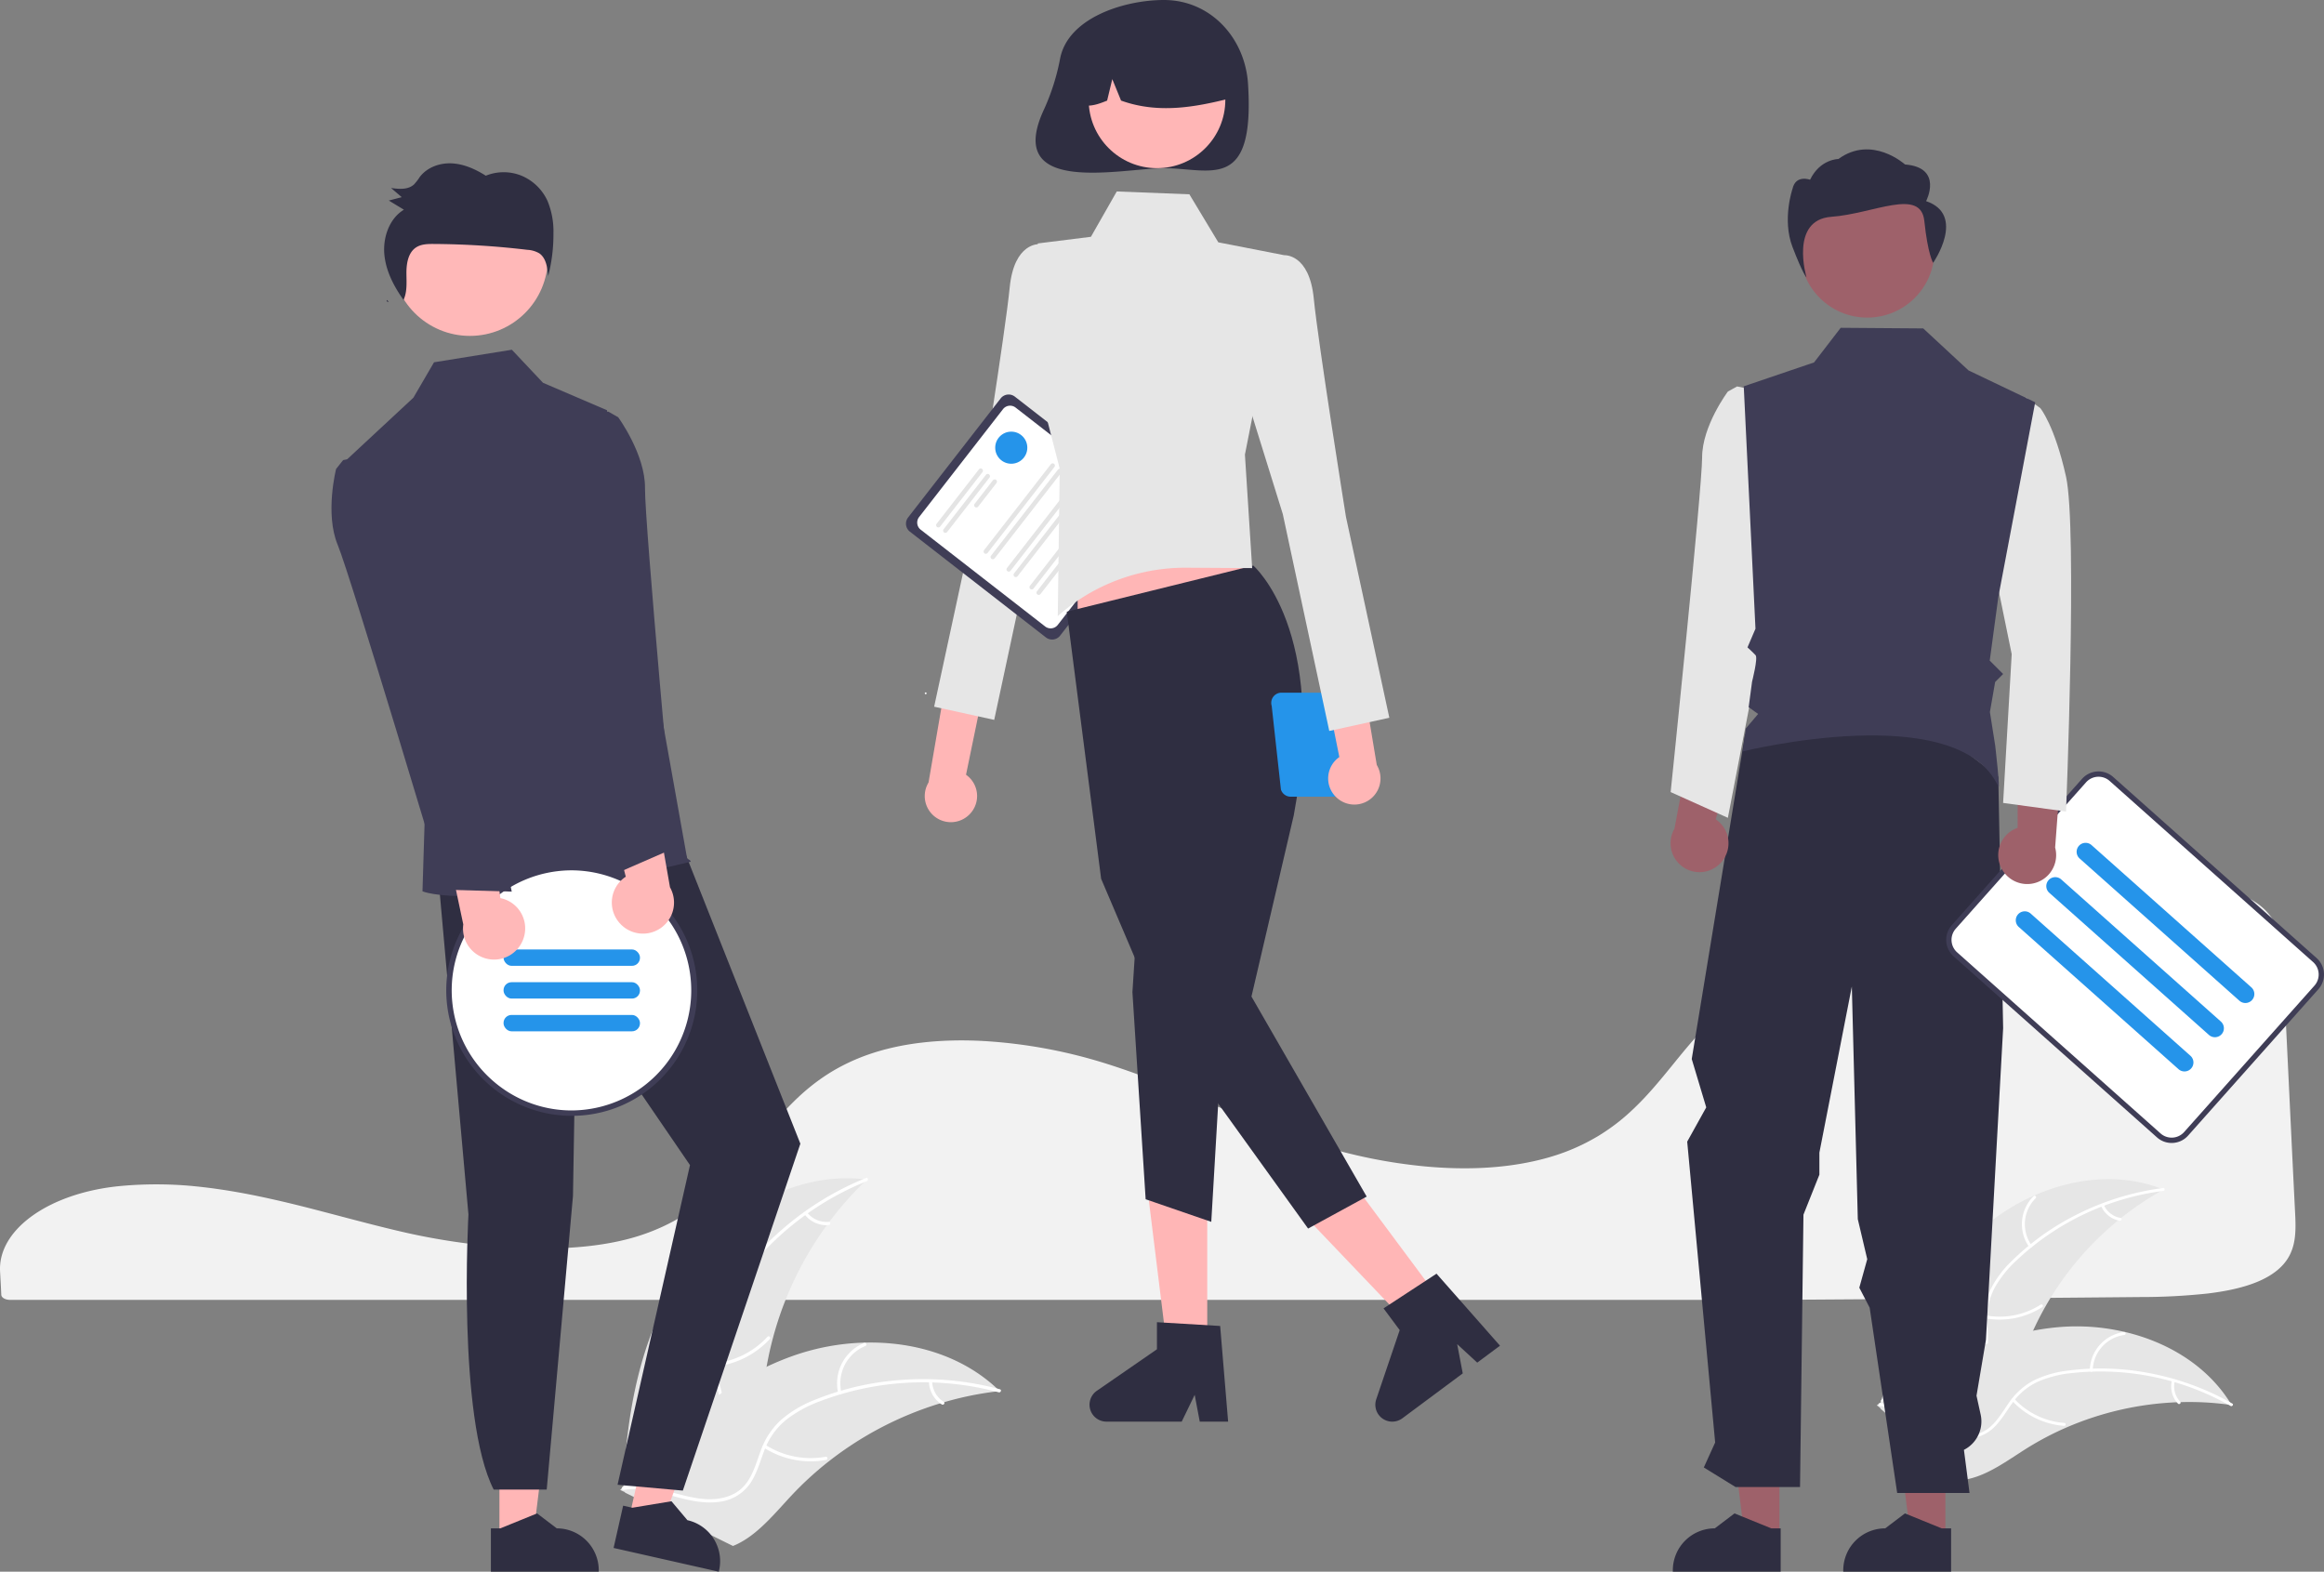 <svg xmlns="http://www.w3.org/2000/svg" data-name="Layer 1" width="872.699" height="590.182" viewBox="0 0 872.699 590.182" xmlns:xlink="http://www.w3.org/1999/xlink"><rect x="0" y="0" width="872.699" height="590.182" fill="#808080" stroke="none"/><path d="M222.381,599.644c-4.144,0-8.297.171-12.352.516l-.59.05c-26.899,2.378-46.574,16.173-45.764,32.09l.156,2.878c.103,1.819.213,3.775.304,5.945.049,1.07,1.509,1.892,3.326,1.892H829.101c46.649-.283,93.129-.64,138.141-1.06a235.086,235.086,0,0,0,25.273-1.31c12.509-1.48,21.191-4.415,26.545-8.972h.002c6.658-5.65,6.868-12.766,6.465-20.805-.82-16.232-1.634-33.285-2.445-50.286-.717-14.983-1.431-29.927-2.144-44.233-.441-8.49-1.422-15.984-8.983-21.712-8.195-6.194-23.141-9.334-44.423-9.334-.257,0-.512,0-.773.001-66.697.237-132.783,23.171-164.446,57.067-3.646,3.903-7.043,8.082-10.329,12.124-4.855,5.971-9.874,12.144-15.864,17.664a74.56,74.56,0,0,1-10.48,8.169c-.257.178-.551.368-.862.549-.712.464-1.456.911-2.182,1.31a75.768,75.768,0,0,1-13.365,6.076l-.468.157c-.353.126-.735.252-1.117.367-2.68.86-5.465,1.604-8.254,2.206-12.069,2.66-25.793,3.298-40.789,1.894a197.111,197.111,0,0,1-40.557-8.265c-13.886-4.389-26.884-9.86-39.454-15.151-5.521-2.325-11.232-4.729-16.935-7.006-1.072-.429-2.127-.848-3.197-1.267-6.966-2.715-13.281-4.957-19.306-6.854a190.553,190.553,0,0,0-46.008-8.521c-16.588-.908-31.206.805-43.438,5.079a74.597,74.597,0,0,0-9.825,4.233c-14.488,7.523-23.419,18.627-32.056,29.365-10.744,13.356-21.853,27.169-43.79,34.329-25.313,8.27-62.262,4.834-88.403-1.141-8.219-1.879-16.427-4.04-24.366-6.131q-4.809-1.267-9.626-2.517c-6.309-1.629-11.473-2.877-16.251-3.931l-1.511-.336c-.84-.183-1.682-.365-2.538-.539-5.674-1.191-10.958-2.129-16.162-2.866l-1.231-.18c-2.468-.325-4.776-.596-7.04-.823l-.904-.09C231.569,599.854,226.979,599.644,222.381,599.644Z" transform="translate(-163.651 -154.909)" fill="#f2f2f2"/><path d="M906.555,617.408c18.617-16.777,46.309-25.212,69.537-15.805a115.466,115.466,0,0,0-51.888,59.935c-3.698,9.838-6.786,21.166-15.882,26.433-5.659,3.278-12.7,3.438-19.046,1.856-6.346-1.582-12.162-4.754-17.899-7.894l-1.632-.037C877.073,657.93,887.938,634.184,906.555,617.408Z" transform="translate(-163.651 -154.909)" fill="#e6e6e6"/><path d="M975.963,602.112a98.692,98.692,0,0,0-54.906,25.931,42.5,42.5,0,0,0-8.345,10.377,24.376,24.376,0,0,0-2.818,12.516c.101,4.058.673,8.198-.214,12.21a14.925,14.925,0,0,1-7.425,9.689c-4.546,2.613-9.759,3.437-14.886,4.065-5.692.698-11.615,1.332-16.542,4.525-.597.387-1.162-.562-.566-.948,8.572-5.555,19.42-3.534,28.637-7.241,4.301-1.73,8.107-4.766,9.454-9.357,1.178-4.015.591-8.284.454-12.392a26.011,26.011,0,0,1,2.299-12.34,39.291,39.291,0,0,1,7.916-10.659,95.749,95.749,0,0,1,24.333-17.42,100.442,100.442,0,0,1,32.6-10.059c.703-.091.709,1.015.01,1.105Z" transform="translate(-163.651 -154.909)" fill="#fff"/><path d="M925.656,623.184a14.807,14.807,0,0,1,1.632-19.104c.506-.499,1.305.265.798.764a13.711,13.711,0,0,0-1.482,17.774c.415.577-.536,1.14-.948.566Z" transform="translate(-163.651 -154.909)" fill="#fff"/><path d="M909.571,648.884a28.539,28.539,0,0,0,20.394-4.083c.598-.385,1.164.564.566.948a29.685,29.685,0,0,1-21.23,4.206c-.701-.126-.427-1.197.27-1.071Z" transform="translate(-163.651 -154.909)" fill="#fff"/><path d="M953.656,607.341a8.381,8.381,0,0,0,6.269,4.894c.702.117.427,1.188-.27,1.071a9.392,9.392,0,0,1-6.947-5.399.571.571,0,0,1,.191-.757.555.555,0,0,1,.757.191Z" transform="translate(-163.651 -154.909)" fill="#fff"/><path d="M1001.67,682.507c-.44-.061-.881-.122-1.328-.176a110.379,110.379,0,0,0-17.882-.908c-.462.007-.931.021-1.392.041a116.365,116.365,0,0,0-41.75,9.61,113.005,113.005,0,0,0-15.163,8.056c-6.688,4.234-13.602,9.358-21.078,11.085a19.386,19.386,0,0,1-2.362.421l-30.889-26.745c-.04-.096-.086-.185-.126-.282l-1.282-1.011c.239-.176.49-.353.729-.528.138-.102.283-.199.421-.301.094-.066.189-.133.27-.198.031-.022.063-.044.088-.059.081-.065.164-.117.239-.176q2.103-1.49,4.235-2.955c.006-.007.006-.007.019-.008a166.157,166.157,0,0,1,34.601-18.599c.367-.139.739-.285,1.12-.411a107.831,107.831,0,0,1,16.939-4.767,95.329,95.329,0,0,1,9.553-1.334,79.272,79.272,0,0,1,24.723,1.752c16.143,3.743,30.91,12.608,39.656,26.433C1001.236,681.798,1001.453,682.146,1001.67,682.507Z" transform="translate(-163.651 -154.909)" fill="#e6e6e6"/><path d="M1001.262,682.839A98.692,98.692,0,0,0,941.81,670.486a42.5,42.5,0,0,0-12.911,3.261,24.376,24.376,0,0,0-9.785,8.297c-2.363,3.301-4.398,6.951-7.522,9.62a14.925,14.925,0,0,1-11.761,3.266c-5.203-.651-9.862-3.132-14.333-5.717-4.965-2.87-10.076-5.93-15.932-6.347-.71-.051-.59-1.149.119-1.098,10.189.726,17.633,8.871,27.225,11.46,4.476,1.208,9.343,1.075,13.182-1.779,3.358-2.496,5.459-6.258,7.823-9.621a26.011,26.011,0,0,1,9.265-8.469,39.291,39.291,0,0,1,12.738-3.745,95.749,95.749,0,0,1,29.917.742,100.443,100.443,0,0,1,32.085,11.596c.616.351-.045,1.237-.657.888Z" transform="translate(-163.651 -154.909)" fill="#fff"/><path d="M948.408,669.376a14.807,14.807,0,0,1,12.805-14.271c.705-.093.883.997.177,1.091a13.711,13.711,0,0,0-11.884,13.299c-.016.711-1.114.588-1.098-.119Z" transform="translate(-163.651 -154.909)" fill="#fff"/><path d="M920.092,680.212A28.539,28.539,0,0,0,938.834,689.23c.709.053.59,1.151-.119,1.098a29.685,29.685,0,0,1-19.483-9.424c-.484-.523.38-1.212.861-.692Z" transform="translate(-163.651 -154.909)" fill="#fff"/><path d="M980.303,673.584a8.381,8.381,0,0,0,2.058,7.682c.49.516-.374,1.205-.861.692a9.392,9.392,0,0,1-2.296-8.493.571.571,0,0,1,.609-.49.555.555,0,0,1,.49.609Z" transform="translate(-163.651 -154.909)" fill="#fff"/><path d="M419.194,634.093c15.245-23.122,42.515-39.848,69.975-36.249a127.604,127.604,0,0,0-38.822,78.537c-1.218,11.551-1.37,24.526-9.632,32.69-5.141,5.08-12.627,7.21-19.854,7.283-7.227.073-14.331-1.701-21.34-3.464l-1.756.415C398.935,685.634,403.949,657.215,419.194,634.093Z" transform="translate(-163.651 -154.909)" fill="#e6e6e6"/><path d="M489.172,598.425a109.067,109.067,0,0,0-51.51,43.008,46.968,46.968,0,0,0-6.039,13.42,26.938,26.938,0,0,0,.468,14.17c1.237,4.313,3.001,8.581,3.168,13.119a16.494,16.494,0,0,1-5.245,12.428c-4.135,4.059-9.482,6.391-14.79,8.489-5.894,2.33-12.052,4.656-16.434,9.441-.531.58-1.4-.278-.869-.857,7.623-8.326,19.787-9.182,28.614-15.711,4.119-3.047,7.345-7.353,7.508-12.638.143-4.621-1.673-9.024-2.962-13.38a28.745,28.745,0,0,1-.974-13.838,43.421,43.421,0,0,1,5.501-13.602,105.814,105.814,0,0,1,21.179-25.401,111.001,111.001,0,0,1,32.068-19.827c.727-.293,1.04.888.318,1.179Z" transform="translate(-163.651 -154.909)" fill="#fff"/><path d="M441.23,634.957a16.363,16.363,0,0,1-3.569-20.886c.403-.674,1.469-.08,1.066.595a15.152,15.152,0,0,0,3.359,19.422c.604.502-.256,1.368-.857.869Z" transform="translate(-163.651 -154.909)" fill="#fff"/><path d="M431.176,666.919a31.539,31.539,0,0,0,20.676-10.041c.533-.578,1.402.28.869.857a32.806,32.806,0,0,1-21.536,10.405c-.785.06-.789-1.161-.009-1.221Z" transform="translate(-163.651 -154.909)" fill="#fff"/><path d="M466.769,610.222a9.263,9.263,0,0,0,8.066,3.491c.784-.07.787,1.151.009,1.221a10.379,10.379,0,0,1-8.932-3.842.631.631,0,0,1-.006-.863.613.613,0,0,1,.863-.006Z" transform="translate(-163.651 -154.909)" fill="#fff"/><path d="M539.033,677.258c-.488.058-.976.115-1.469.182a121.983,121.983,0,0,0-19.378,4.003c-.492.136-.99.281-1.477.43a128.597,128.597,0,0,0-41.98,21.893,124.883,124.883,0,0,0-13.976,12.834c-5.975,6.389-11.944,13.792-19.46,17.719a21.424,21.424,0,0,1-2.409,1.107L398.407,715.415c-.069-.092-.143-.174-.213-.266l-1.653-.725c.206-.254.426-.513.633-.768.119-.148.247-.291.366-.439.082-.097.165-.194.234-.287.027-.032.055-.065.078-.088.069-.092.142-.171.206-.254q1.835-2.178,3.708-4.338c.005-.009.005-.009.018-.014,9.539-10.948,20.075-21.196,31.833-29.519.354-.25.712-.51,1.084-.751a119.167,119.167,0,0,1,16.791-9.81,105.352,105.352,0,0,1,9.846-4.085,87.605,87.605,0,0,1,26.93-5.005c18.307-.487,36.566,4.885,49.767,17.238C538.371,676.62,538.7,676.932,539.033,677.258Z" transform="translate(-163.651 -154.909)" fill="#e6e6e6"/><path d="M538.688,677.727a109.067,109.067,0,0,0-67.022,3.327,46.968,46.968,0,0,0-12.901,7.079,26.938,26.938,0,0,0-8.157,11.596c-1.609,4.188-2.77,8.658-5.369,12.382a16.494,16.494,0,0,1-11.671,6.765c-5.746.752-11.419-.606-16.92-2.127-6.108-1.688-12.426-3.539-18.806-2.356-.773.143-.95-1.064-.178-1.208,11.099-2.058,21.327,4.582,32.306,4.683,5.123.047,10.291-1.449,13.604-5.57,2.897-3.604,4.098-8.212,5.69-12.467A28.745,28.745,0,0,1,456.817,688.196a43.421,43.421,0,0,1,12.582-7.549,105.815,105.815,0,0,1,32.203-7.53,111.001,111.001,0,0,1,37.542,3.476c.757.204.296,1.335-.455,1.133Z" transform="translate(-163.651 -154.909)" fill="#fff"/><path d="M478.414,678.031A16.364,16.364,0,0,1,488.14,659.206c.728-.296,1.221.821.493,1.117a15.152,15.152,0,0,0-9.011,17.53c.181.764-1.028.938-1.208.178Z" transform="translate(-163.651 -154.909)" fill="#fff"/><path d="M451.144,697.498a31.539,31.539,0,0,0,22.554,4.431c.773-.141.951,1.067.178,1.208a32.806,32.806,0,0,1-23.46-4.659c-.663-.425.069-1.402.728-.98Z" transform="translate(-163.651 -154.909)" fill="#fff"/><path d="M513.697,673.658a9.263,9.263,0,0,0,4.339,7.644c.668.416-.064,1.393-.728.98a10.379,10.379,0,0,1-4.818-8.445.631.631,0,0,1,.515-.693.613.613,0,0,1,.693.515Z" transform="translate(-163.651 -154.909)" fill="#fff"/><path d="M527.689,460.738a9.76,9.76,0,0,0-1.282-14.911l15.932-77.107-17.189,5.423-12.818,74.595a9.813,9.813,0,0,0,15.357,12.001Z" transform="translate(-163.651 -154.909)" fill="#ffb6b6"/><path d="M564.515,254.628l-10.648-8.037s-9.393-.665-11.056,16.274S530.732,344.815,530.732,344.815l-16.293,75.463,22.554,4.95,17.451-81.438,17.469-56.184Z" transform="translate(-163.651 -154.909)" fill="#e6e6e6"/><path d="M556.404,394.262l-51.075-39.713a3.809,3.809,0,0,1-.668-5.338l34.751-44.693a3.809,3.809,0,0,1,5.338-.668l51.075,39.713a3.809,3.809,0,0,1,.668,5.338l-34.751,44.693A3.809,3.809,0,0,1,556.404,394.262Z" transform="translate(-163.651 -154.909)" fill="#3f3d56"/><path d="M556.123,390.152l-46.742-36.345a3.382,3.382,0,0,1-.593-4.74L540.291,308.552a3.382,3.382,0,0,1,4.74-.593l46.742,36.345a3.382,3.382,0,0,1,.593,4.74l-31.503,40.516A3.382,3.382,0,0,1,556.123,390.152Z" transform="translate(-163.651 -154.909)" fill="#fff"/><path d="M515.508,352.777a.845.845,0,0,1-.148-1.185l15.893-20.439a.844.844,0,1,1,1.333,1.037L516.693,352.629A.845.845,0,0,1,515.508,352.777Z" transform="translate(-163.651 -154.909)" fill="#e4e4e4"/><path d="M518.142,354.825a.845.845,0,0,1-.148-1.185l15.893-20.439a.844.844,0,1,1,1.333,1.037L519.327,354.677A.845.845,0,0,1,518.142,354.825Z" transform="translate(-163.651 -154.909)" fill="#e4e4e4"/><path d="M529.78,345.294a.845.845,0,0,1-.148-1.185l6.889-8.86a.844.844,0,1,1,1.333,1.037l-6.889,8.86A.845.845,0,0,1,529.78,345.294Z" transform="translate(-163.651 -154.909)" fill="#e4e4e4"/><path d="M533.331,362.681a.845.845,0,0,1-.148-1.185l25.089-32.267a.844.844,0,1,1,1.333,1.037l-25.089,32.267A.845.845,0,0,1,533.331,362.681Z" transform="translate(-163.651 -154.909)" fill="#e4e4e4"/><path d="M535.965,364.729a.845.845,0,0,1-.148-1.185l25.089-32.267a.844.844,0,1,1,1.333,1.037l-25.089,32.267A.845.845,0,0,1,535.965,364.729Z" transform="translate(-163.651 -154.909)" fill="#e4e4e4"/><path d="M541.944,369.378a.845.845,0,0,1-.148-1.185l25.089-32.267a.844.844,0,1,1,1.333,1.037L543.129,369.229A.845.845,0,0,1,541.944,369.378Z" transform="translate(-163.651 -154.909)" fill="#e4e4e4"/><path d="M544.578,371.426a.845.845,0,0,1-.148-1.185l25.089-32.267a.844.844,0,1,1,1.333,1.037l-25.089,32.267A.845.845,0,0,1,544.578,371.426Z" transform="translate(-163.651 -154.909)" fill="#e4e4e4"/><path d="M550.558,376.075a.845.845,0,0,1-.148-1.185l25.089-32.267a.844.844,0,1,1,1.333,1.037l-25.089,32.267A.845.845,0,0,1,550.558,376.075Z" transform="translate(-163.651 -154.909)" fill="#e4e4e4"/><path d="M553.192,378.123a.845.845,0,0,1-.148-1.185L578.133,344.671a.844.844,0,0,1,1.333,1.037l-25.089,32.267A.845.845,0,0,1,553.192,378.123Z" transform="translate(-163.651 -154.909)" fill="#e4e4e4"/><circle cx="347.608" cy="260.34" r="0.347" fill="#fff"/><path d="M561.778,176.706a83.478,83.478,0,0,1-5.956,19.01c-15.673,33.157,28.961,22.349,44.912,22.349,17.44,0,34.126,9.171,31.578-31.578-1.089-17.406-14.138-31.578-31.578-31.578C585.838,154.909,564.893,161.531,561.778,176.706Z" transform="translate(-163.651 -154.909)" fill="#2f2e41"/><polygon points="453.34 508.085 438.481 508.085 431.41 450.772 453.34 450.772 453.34 508.085" fill="#ffb6b6"/><path d="M624.833,688.739H614.177l-1.902-10.06-4.871,10.06H579.142a6.353,6.353,0,0,1-3.61-11.581l22.569-15.587V651.401l23.739,1.417Z" transform="translate(-163.651 -154.909)" fill="#2f2e41"/><polygon points="541.617 489.333 529.693 498.2 489.82 456.429 507.418 443.342 541.617 489.333" fill="#ffb6b6"/><path d="M726.923,660.222l-8.551,6.359-7.529-6.938,2.094,10.98-22.679,16.864a6.353,6.353,0,0,1-9.807-7.139l8.81-25.975-6.069-8.162,19.895-13.028Z" transform="translate(-163.651 -154.909)" fill="#2f2e41"/><polygon points="404.675 244.313 475.21 233.327 461.183 191.129 404.675 191.129 404.675 244.313" fill="#ffb6b6"/><path d="M634.29,367.291s28.193,24.357,15.185,93.793L633.595,529.12l43.266,75.116-22,12-53.318-74.105L577.145,484.901,564.24,384.599Z" transform="translate(-163.651 -154.909)" fill="#2f2e41"/><polygon points="426.942 346.301 425.246 372.562 430.21 450.327 454.854 458.812 459.521 379.134 426.942 346.301" fill="#2f2e41"/><path d="M583.016,226.805l27.265,1.064,10.866,18.038,24.792,4.84L631.139,325.619l2.722,42.617-24.686-.151a72.207,72.207,0,0,0-48.314,18.151l0,0,.738-55.32-10.618-41.296,2.386-43.301,19.944-2.493Z" transform="translate(-163.651 -154.909)" fill="#e6e6e6"/><circle cx="434.471" cy="37.487" r="25.661" fill="#ffb6b6"/><path d="M580.695,166.239a29.393,29.393,0,0,1,44.688,25.653c-13.075,3.283-26.812,5.795-40.756.785l-3.293-8.059-1.941,8.065c-4.246,1.736-8.504,3.204-12.761-.017A30.012,30.012,0,0,1,580.695,166.239Z" transform="translate(-163.651 -154.909)" fill="#2f2e41"/><path d="M641.193,419.971l3.459,31.393a3.832,3.832,0,0,0,3.662,2.705h15.945a3.832,3.832,0,0,0,3.663-2.705l2.865-24.061a5.819,5.819,0,1,0,1.5-10.947,3.798,3.798,0,0,0-2.907-1.344H644.856A3.832,3.832,0,0,0,641.193,419.971Zm30.095,5.705,1.755-5.705a3.792,3.792,0,0,0,.058-2.028c.075-.004.146-.022.222-.022a4.155,4.155,0,1,1,0,8.31A4.102,4.102,0,0,1,671.288,425.675Z" transform="translate(-163.651 -154.909)" fill="#2594ea"/><path d="M665.237,454.09a9.76,9.76,0,0,1,1.357-14.904L651.055,361.999l17.161,5.51,12.439,74.659A9.813,9.813,0,0,1,665.237,454.09Z" transform="translate(-163.651 -154.909)" fill="#ffb6b6"/><path d="M635.292,258.783l10.648-8.037s9.393-.665,11.056,16.274S669.075,348.97,669.075,348.97l16.293,75.463-22.554,4.95-17.451-81.438-17.469-56.184Z" transform="translate(-163.651 -154.909)" fill="#e6e6e6"/><circle cx="379.745" cy="168.11" r="6.027" fill="#2594ea"/><polygon points="187.545 578.006 200.106 578.005 206.082 529.556 187.543 529.557 187.545 578.006" fill="#ffb6b6"/><path d="M347.992,728.814l3.536-0,13.803-5.613,7.398,5.613h.001A15.765,15.765,0,0,1,388.494,744.577v.512l-40.502.002Z" transform="translate(-163.651 -154.909)" fill="#2f2e41"/><polygon points="236.221 570.09 248.474 572.857 264.975 526.914 246.891 522.831 236.221 570.09" fill="#ffb6b6"/><path d="M397.65,720.293l3.449.779,14.701-2.435,5.98,7.104.001 0a15.765,15.765,0,0,1,11.905,18.849l-.113.5-39.507-8.92Z" transform="translate(-163.651 -154.909)" fill="#2f2e41"/><path d="M328.2,483.699,339.559,610.959s-4.256,76.401,9.477,103.286h19.917L378.814,603.982l1.238-74.009,42.699,62.439L395.555,712.442l24.513,2.191,44.133-130.261L415.715,462.088Z" transform="translate(-163.651 -154.909)" fill="#2f2e41"/><circle cx="176.446" cy="96.839" r="29.293" fill="#ffb8b8"/><path d="M391.591,308.956l-24.032-10.311L355.861,286.236l-29.225,4.713-7.754,13.295-25.101,23.34,29.409,132.973-.89,29.043s18.822,8.474,100.453-11.036c.979-.234-1.07-1.259-1.07-1.259Z" transform="translate(-163.651 -154.909)" fill="#3f3d56"/><path d="M309.636,268.369q-.306-.418-.606-.843c-.081.17-.145.346-.237.512Z" transform="translate(-163.651 -154.909)" fill="#2f2e41"/><path d="M369.235,230.321a18.691,18.691,0,0,0-9.78-9.448,17.845,17.845,0,0,0-13.379.012c-3.873-2.447-8.175-4.386-12.707-4.627s-9.323,1.441-12.115,5.142a19.776,19.776,0,0,1-2.117,2.75c-2.245,2.079-5.656,1.779-8.64,1.354q2.007,1.72,4.016,3.441-2.43.635-4.86,1.27,2.836,1.72,5.671,3.44c-5.488,3.294-7.982,10.484-7.323,17.013.623,6.182,3.608,11.835,7.176,16.86,1.423-3.004,1.117-6.597,1.093-9.98-.025-3.574.608-7.633,3.472-9.631,1.932-1.347,4.416-1.408,6.746-1.395a309.938,309.938,0,0,1,35.159,2.195,9.897,9.897,0,0,1,4.501,1.306c2.58,1.76,3.083,5.393,3.342,8.581a62.172,62.172,0,0,0,1.985-16.117A29.707,29.707,0,0,0,369.235,230.321Z" transform="translate(-163.651 -154.909)" fill="#2f2e41"/><circle cx="214.704" cy="371.895" r="46.105" fill="#fff"/><path d="M378.355,479.674a47.383,47.383,0,0,0-7.08.533c-1.199.174-2.366.4-3.524.676a47.106,47.106,0,0,0-19.968,81.76c.789.666,1.588,1.311,2.418,1.926a47.12,47.12,0,1,0,28.155-84.895Zm0,92.21a44.821,44.821,0,0,1-26.639-8.74c-.84-.615-1.649-1.25-2.438-1.926a45.054,45.054,0,0,1,20.102-78.594c1.147-.236,2.295-.42,3.463-.564a44.602,44.602,0,0,1,5.512-.338,45.081,45.081,0,0,1,0,90.161Z" transform="translate(-163.651 -154.909)" fill="#3f3d56"/><rect x="352.741" y="511.436" width="51.228" height="6.147" rx="3" transform="translate(593.06 874.11) rotate(-180)" fill="#2594ea"/><rect x="352.741" y="523.73" width="51.228" height="6.147" rx="3" transform="translate(593.06 898.699) rotate(-180)" fill="#2594ea"/><rect x="352.741" y="536.025" width="51.228" height="6.147" rx="3" transform="translate(593.06 923.288) rotate(180)" fill="#2594ea"/><polygon points="730.52 576.442 717.349 576.441 711.083 525.639 730.522 525.64 730.52 576.442" fill="#9e616a"/><polygon points="668.209 576.442 655.039 576.441 648.773 525.639 668.212 525.64 668.209 576.442" fill="#9e616a"/><path d="M832.324,745.091l-40.502-.002V744.577a15.765,15.765,0,0,1,15.764-15.764h.001l7.398-5.613,13.803,5.613,3.536 0Z" transform="translate(-163.651 -154.909)" fill="#2f2e41"/><path d="M896.324,745.091l-40.502-.002V744.577a15.765,15.765,0,0,1,15.764-15.764h.001l7.398-5.613,13.803,5.613,3.536 0Z" transform="translate(-163.651 -154.909)" fill="#2f2e41"/><path d="M818.941,430.688,798.924,552.572l5.447,18.163-7.148,12.864,10.497,112.97-4.261,9.381,11.906,7.342h24.226L840.877,611.02l5.984-15.016v-8.276l12.182-62.364,2.243,87.336,3.544,15.039L861.853,638.448l3.889,7.502,10.331,69.571H903.239l-2.101-16.185,0,0a11.962,11.962,0,0,0,6.281-13.237l-1.558-7.094,3.545-20.976,6.455-117.024-1.82-94.423L882.262,422.28Z" transform="translate(-163.651 -154.909)" fill="#2f2e41"/><circle id="ab6171fa-7d69-4734-b81c-8dff60f9761b" data-name="Ellipse 219" cx="701.179" cy="94.026" r="25.239" fill="#9e616a"/><path d="M809.686,479.055A10.803,10.803,0,0,0,807.956,462.58l9.814-37.115-18.909,6.36-6.421,34.27a10.862,10.862,0,0,0,17.245,12.96Z" transform="translate(-163.651 -154.909)" fill="#9e616a"/><path id="bc44dde2-a388-4b93-9ca4-c442728432a9-570" data-name="Path 1101" d="M820.015,300.86l-4.059-.842-3.461,1.917s-9.669,12.892-9.669,24.709S791.008,452.339,791.008,452.339l21.486,9.669,17.189-89.168Z" transform="translate(-163.651 -154.909)" fill="#e6e6e6"/><path id="bf427902-b9bf-4946-b5d7-5c1c7e04535e-571" data-name="Path 1104" d="M886.932,230.431s6.601-12.619-7.922-13.767c0,0-12.381-11.231-25-2.053,0,0-6.883,0-10.647,7.789,0,0-5.414-2.053-6.603,3.442,0,0-3.961,11.472,0,21.797s5.277,11.472,5.277,11.472-6.509-21.647,9.335-22.794,33.574-11.049,34.895,1.571,3.307,15.729,3.307,15.729S902.115,235.593,886.932,230.431Z" transform="translate(-163.651 -154.909)" fill="#2f2e41"/><path d="M979.128,583.598a7.723,7.723,0,0,1-5.163-1.97L897.584,513.638a7.789,7.789,0,0,1-.638-10.984L945.876,447.685a7.789,7.789,0,0,1,10.985-.639l76.381,67.992a7.78,7.78,0,0,1,.638,10.983l-48.931,54.968a7.726,7.726,0,0,1-5.36,2.595C979.435,583.595,979.281,583.598,979.128,583.598Z" transform="translate(-163.651 -154.909)" fill="#fff"/><path d="M979.127,584.098a8.219,8.219,0,0,1-5.495-2.096l-76.381-67.991a8.291,8.291,0,0,1-.679-11.691l48.93-54.968a8.292,8.292,0,0,1,11.691-.68l76.381,67.992a8.282,8.282,0,0,1,.679,11.69L985.323,581.323a8.229,8.229,0,0,1-5.705,2.762C979.454,584.094,979.291,584.098,979.127,584.098Zm-27.436-137.518a6.264,6.264,0,0,0-4.694,2.102l-48.93,54.968a6.287,6.287,0,0,0,.515,8.867l76.381,67.991a6.279,6.279,0,0,0,8.867-.516l48.931-54.968a6.28,6.28,0,0,0-.515-8.866l-76.381-67.992A6.255,6.255,0,0,0,951.691,446.58Z" transform="translate(-163.651 -154.909)" fill="#3f3d56"/><path d="M1006.825,531.541a3.353,3.353,0,0,1-2.237-.851l-59.956-53.371a3.367,3.367,0,1,1,4.477-5.029l59.957,53.371a3.366,3.366,0,0,1-2.241,5.88Z" transform="translate(-163.651 -154.909)" fill="#2594ea"/><path d="M995.389,544.388a3.353,3.353,0,0,1-2.237-.851l-59.956-53.371a3.366,3.366,0,1,1,4.477-5.028l59.957,53.371a3.365,3.365,0,0,1-2.241,5.879Z" transform="translate(-163.651 -154.909)" fill="#2594ea"/><path d="M983.953,557.236a3.35,3.35,0,0,1-2.237-.852L921.759,503.014a3.367,3.367,0,1,1,4.478-5.029l59.956,53.371a3.365,3.365,0,0,1-2.24,5.88Z" transform="translate(-163.651 -154.909)" fill="#2594ea"/><path d="M915.388,481.246a10.803,10.803,0,0,1,5.91-15.475l.065-38.39,16.636,11.011L935.387,473.159a10.862,10.862,0,0,1-19.999,8.086Z" transform="translate(-163.651 -154.909)" fill="#9e616a"/><path id="f348f81f-b961-4ae4-bc6b-758f6acfb12a-572" data-name="Path 1100" d="M916.926,311.381,924.358,304.217l5.46,3.941s5.372,6.446,9.669,25.784,0,125.695,0,125.695l-23.635-3.223,3.223-55.864-9.669-47.27Z" transform="translate(-163.651 -154.909)" fill="#e6e6e6"/><path d="M927.9,305.964l-25.039-11.961-17-15.768-31-.232-10,13-26.4,8.968,4.4,91.032-3,7s2.09,1.888,3.045,2.944-1.32,9.897-1.32,9.897l-1.282,9.618,3.557,2.541-4.624,5.462-1.148,8.61s80.715-20.062,95.966,13.172c.806,1.756-1.178-15.405-1.178-15.405l-1.984-12.563,1.968-11.276,3-3-5.032-5.032,3.226-23.874Z" transform="translate(-163.651 -154.909)" fill="#3f3d56"/><path d="M360.06,507.775a11.6,11.6,0,0,0-8.504-15.622l-5.562-40.844-16.127,14.098,7.754,36.625a11.662,11.662,0,0,0,22.439,5.744Z" transform="translate(-163.651 -154.909)" fill="#ffb8b8"/><path id="e1bf2fad-858c-4bea-9733-320cc40b59f5-573" data-name="Path 1101" d="M296.875,326.838l-4.371.837-2.642,3.327s-4.275,16.766.595,28.484,40.076,129.497,40.076,129.497l25.288.733L336.121,394.222Z" transform="translate(-163.651 -154.909)" fill="#3f3d56"/><path d="M396.567,501.784a11.599,11.599,0,0,1,2.066-17.666l-10.068-39.972,20.221,7.068,6.46,36.875a11.662,11.662,0,0,1-18.679,13.696Z" transform="translate(-163.651 -154.909)" fill="#ffb8b8"/><path id="ff35f29e-9865-4218-824f-c5cf71e1b056-574" data-name="Path 1101" d="M387.733,310.335l4.368-.853,3.692,2.102s10.218,13.964,10.068,26.651,11.097,135.101,11.097,135.101l-23.191,10.109-17.327-95.953Z" transform="translate(-163.651 -154.909)" fill="#3f3d56"/></svg>